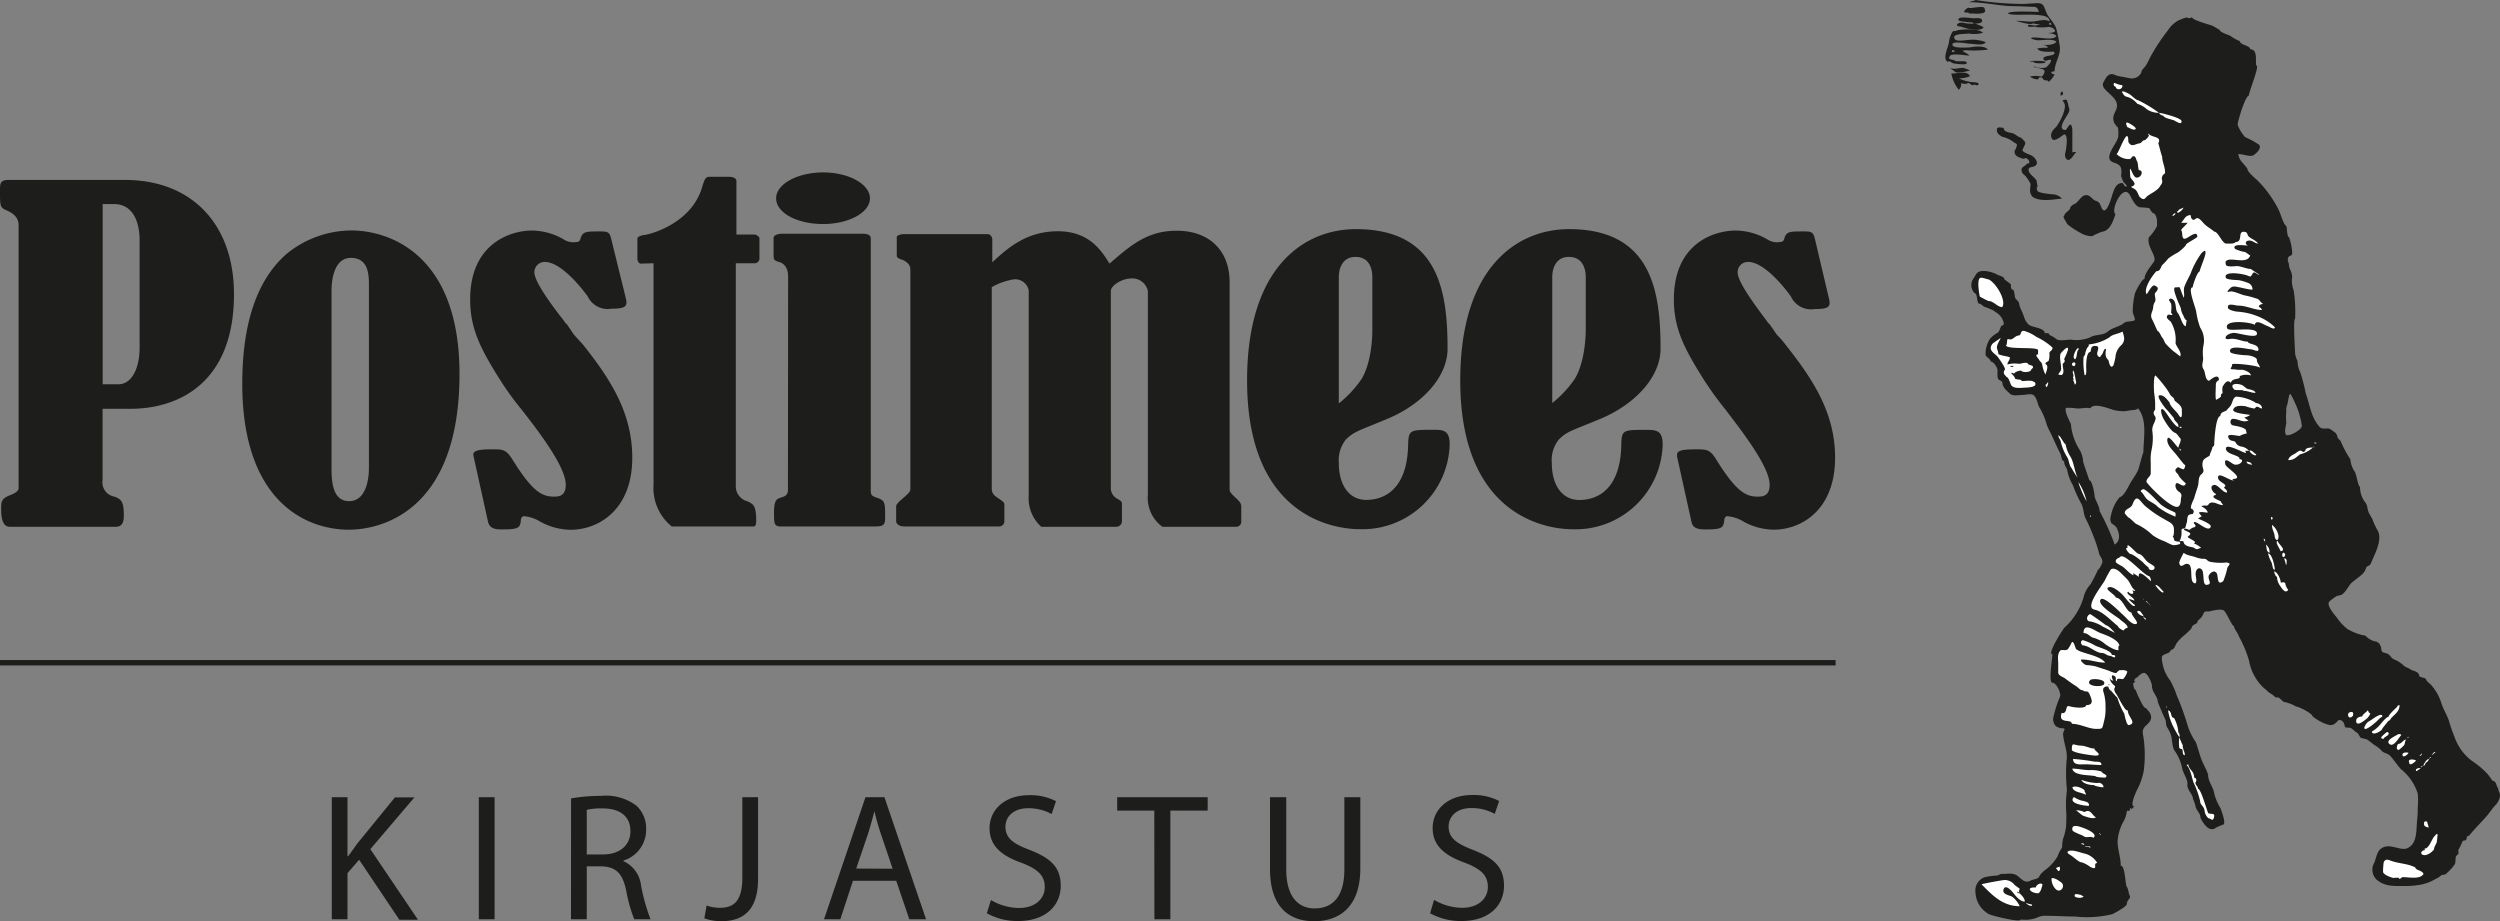 <svg xmlns="http://www.w3.org/2000/svg" viewBox="0 0 283.46 104.45"><rect x="0" y="0" width="283.46" height="104.45" fill="#808080" stroke="none"/><defs><style>.cls-1{fill:#1d1d1b;}.cls-2{fill:#fff;}</style></defs><g id="Layer_2" data-name="Layer 2"><g id="Layer_1-2" data-name="Layer 1"><path class="cls-1" d="M234.81,48.1h0a6.36,6.36,0,0,0,1,2.92,3,3,0,0,1,.38,1.23c-.08,0,.69,2.07.69,2.2.36,0,.61,1.6.61,1.79.08.52.57,1.13.57,1.71a27.15,27.15,0,0,1,1.71,3.79c.71-.41.55-1.35.16-2a3.65,3.65,0,0,0-.52-.41c-.25-.44-.08-.72,0-1.16a4.59,4.59,0,0,1,.94-1.81c.38,0,.93-1.1,1.07-1.35.3-.61.74-1.1,1-1.71.09-.13.53-2,.61-2,0-1.65.47-3.66-.61-5a.7.7,0,0,1-.33.17,11.66,11.66,0,0,0-1.18.16,5.16,5.16,0,0,1-1.24-.14c-.55-.16-2.31-.88-2.66-.19-.39-.16-1.1.08-1.63,0a5.54,5.54,0,0,0-1.15-.05c-.14.49.38,1.35.58,1.84m24.47,1.18h0c-.25,0,0,.2,0,0,0,.33,1.71-.46,1.71-1a8.9,8.9,0,0,0-.77-2.58,9.15,9.15,0,0,0-.47-.94c-.19-.41-.36,1-.39,1.07a1.73,1.73,0,0,0-.13.88,5.44,5.44,0,0,0,0,1.21C259.23,48.07,258.9,49.28,259.28,49.28Zm-33.14-14a6.28,6.28,0,0,0-1.1-.47c-.24-.08-.41-.38-.66-.38s-.14-1.18-.49-1.18a1.31,1.31,0,0,1-.22-1.52c.47-.66.38-1,1.32-1a3.7,3.7,0,0,1,1.51.44c.19.11.77.19.77.52,0,0,.66.5.69.5.11.19-.06.68.33.68a3.29,3.29,0,0,1,.16.72c0,.36.39.49.47.77a2.92,2.92,0,0,0,.28.85,6.45,6.45,0,0,1,.33.85,2,2,0,0,0,.46.72c.22.33,1.85.38,1.85,1a1.5,1.5,0,0,0,.3,0c.25,0,.11.14.3.24a3.41,3.41,0,0,1,.74.45c.28.24,1.19.05,1.6.05a4.19,4.19,0,0,0,2.2-.25c.58-.38,1.46-.19,2-.66s1.43-.58,1.87-1c.25-.22,1.21-.11,1.21-.36s-.24-.69-.24-.88a8.86,8.86,0,0,1,.24-2.06c.06-.25.8-1.68,1.1-1.68,0-.69.75-1.43,1.08-2s-.91-1.76-.58-2.73a5.05,5.05,0,0,0,.91-1.26c0-.5.05-1.05-.31-1.43-.33,0-.46-.61-.63-.61a8.56,8.56,0,0,0-.91-.08c-.6,0-1-1-1.23-1.4-.8-1.38-2.23,1.76-1.63,2.17-.24.72-.6,1.9-1.54,2a8.06,8.06,0,0,0-1.1.5,2.39,2.39,0,0,1-.9-.17c-.36-.11-2-1.1-2-1.34,0-.06-.55-.77-.27-.77,0-.42.69-.58.69-1,.27-.36.44-.3.68-.5s.61-.77.94-.85c.63-.16.8.47,1.29.63s.44.42.66.83c.5,1,1.13-1.32,1.21-1.6.17-.44.33-1.07.88-1.23s.28.46.77.35c-.16-.35-.38-.35-.49-.68s-.2-.36-.17-.61c.08-.82,0-1.13-.82-1.4-1.43-.44.46-2.23.49-3,0-.14.08-1.1-.19-1.1-.14-.28-.28-.3-.33-.61-.17-.6.16-.93.33-1.45.41-1.38-2-2-1.49-2.95.36-.68.64-1.18,1.41-.79a3.85,3.85,0,0,0,.93.19,5,5,0,0,0,.77.16,1.19,1.19,0,0,0,1.18-.66c0-.3.39-.6.5-.77s.38-.68.47-.9a22.64,22.64,0,0,1,2.06-3.14,3.16,3.16,0,0,1,1.29-1.16c.08,0,.94-.44.94-.21a.75.75,0,0,0,.49-.09c0,.28,1.71.77,2.09.88s.72.39,1.05.55c0,.28,1,.55,1.23.69a4.44,4.44,0,0,0,1.05.58c0,.44,1.18.49,1.18.93,1,0,.47,1.74.74,1.87s-.9,3-.9,3.39c-.39,0-1.27,2.91-1.27,3.3a4.47,4.47,0,0,0,.85,1.4,9.68,9.68,0,0,1,1.57.85c.39.39-.38,1.1-.71,1.24s-1.1-.17-1.63-.17a1.68,1.68,0,0,0,.5,1c.08.11.52.61.52.64,0,.38.88,1.1,1.18,1.37a13.05,13.05,0,0,1,2.18,2.94c.36.61.49,1.24.77,1.82.08.25.35.36.35.66,0,.14.06,1,.25,1a6.06,6.06,0,0,1,.36,1.79c0,.41-.36.22-.47.55s.11.55.11.88.47.94.33,1.46a3.13,3.13,0,0,0,.2,1.35,16.34,16.34,0,0,1,.16,3.21c-.25,0,0,3.69,0,4a4.06,4.06,0,0,0,.28.83,2.76,2.76,0,0,0,.3,1.23,20.93,20.93,0,0,1,.63,2.42c.47,1.3.58,2.64,1.52,3.74.27.31.57.22,1,.22.22,0,.49.25.66.36a.82.82,0,0,1,.41.63c0,.11.3.31.39.5a11.6,11.6,0,0,0,1.07,2,3,3,0,0,0,.49,1.4c.2.25.39,1.73.61,1.73a2.89,2.89,0,0,0,.63,1.82c.19.19.22.82.36,1.1s.27.49.41.74a8.1,8.1,0,0,0,.55,1.21c.66,1-.22,2.64-.66,3.66-.19.52-.33.3-.6.63a1.49,1.49,0,0,1-.5.8c-.38.33-.74.58-1.1.88s-.63,1-1.13,1.37c-.13.09-.49.11-.68.22s-.8.55-.83.69c-.14.47.63,1.35.88,1.65a5.86,5.86,0,0,0,1.24,1.35,6.13,6.13,0,0,0,1.59.66c.28.08.31,0,.55.19a2,2,0,0,0,1.16.58c.36.22.33.22.49.58.09.19,0,.52.25.63s.39.06.66.27.25.39.63.55a3.31,3.31,0,0,1,1,.64c.25.25.53.27.8.47s1,.22,1,.74c.25.24.52.16.77.35,0,.2.44.53.58.67a5.66,5.66,0,0,1,1.15,2c.2.67.61,1.35.86,2a14.28,14.28,0,0,0,.63,1.84,5.74,5.74,0,0,0,2,2.78,10,10,0,0,1,1.76,1.48c.22.25.39.56.61.8.44,0,.41.77.6.77,0,.44.25.47.2,1a1.78,1.78,0,0,1-.44.9c-.39.39-.69.88-1,1.24-.66.77-1.43,1.51-2.07,2.31-.38,0-.16.47-.44.52s-.22,0-.33.2a8.48,8.48,0,0,1-.44.9c0,.11.06.31,0,.42s-.22.19-.27.3a3.82,3.82,0,0,0-.06.66c0,.3-.71,1-1,1.26s-.44.09-.6.22a2.37,2.37,0,0,1-.66.42,5.2,5.2,0,0,1-1.79.66,9.58,9.58,0,0,1-1.65.13c-1.21,0-2.31.09-3.25-.74a1.56,1.56,0,0,1-.33-1.73c.28-.5.33-1.32.75-1.68,1-.91,2.28.28,3.13-.16,1.13-.55.94-2.1,1.07-3.22a10.78,10.78,0,0,0,.06-1.35,8,8,0,0,0,0-1.62,5.8,5.8,0,0,0-1.9-2.75c-.41-.44-.77-1-1.15-1.43s-.66-.31-1-.61a2.74,2.74,0,0,0-.63-.55c-.36-.22-.71-.52-1-.74a3.53,3.53,0,0,0-.66-.19c-.25,0-.33-.53-.58-.64s-.53-.54-.85-.54c-.75,0-.33-.11-.69-.66-.08-.14-.41-.28-.55-.17-.36.39-.61.66-1.21.47a5.21,5.21,0,0,1-1.71-.94c0-.3-1.54-1.1-1.87-1.1a4.19,4.19,0,0,0-1.21-.49c-.3,0-.46-.36-.74-.5s-.28.06-.44-.11a2.58,2.58,0,0,0-.41-.33c-.36-.16-.44-.38-.8-.63A5.57,5.57,0,0,1,255,74.89a12.44,12.44,0,0,0-.77-2c-.13-.33-.33-.6-.44-.9s-.49-.69-.49-1c-.25,0-.85-1.59-1.18-1.78s-1.08,0-1.52.08c0,.11-.55-.06-.68.14s-.22.55-.55.79-.11.36-.39.5-.49.27-.49.52a9.63,9.63,0,0,1-.8.77,4.79,4.79,0,0,0-.91.94c-.16.24-.25.74-.66.74,0,.49-1,.39-1,.85s0,.3.06.61a4.36,4.36,0,0,0,.88,2,10,10,0,0,1,.74,1.68,29.43,29.43,0,0,1,1.18,3.22,6.9,6.9,0,0,0,1,2.11c.22.61.36,1.21.58,1.82s.58,1.18.8,1.84c0,.83.6,1.4.71,2.2a6.1,6.1,0,0,0,.69,1.6c.05.13.74,1.89.27,1.89-.05,0-.65.28-.77.33s-.13.19-.49.17c-.55,0-1.07-.83-1.27-1.29,0-.5-.46-.83-.55-1.24a3.27,3.27,0,0,0-.3-.88c0-.58-.71-1-.63-1.71.05-.46-.47-1.21-.58-1.7a5.24,5.24,0,0,0-.82-2c-.31-.3-.33-1.32-.44-1.73a3.3,3.3,0,0,0-.47-1c-.17-.28-.08-.55-.19-.86-.28-.58-.58-1.32-.86-2,0-.63-.66-1.1-.66-1.81,0-.36-.52-1.55-.93-1.49-.22,0-.69.38-.69.49-.16,0-.33.2-.41.36l.14.11-.2.19c-.11.12.06.47.06.64.19,0,.38.71.49.88s.53,1.32.86,1.32a5.92,5.92,0,0,1,.41.49c.36.63.11,1-.33,1.41-.63.57-.44.85-.33,1.65a14,14,0,0,1,0,3.54,7.67,7.67,0,0,1-.77,2.2c-.08.14-.88,1.87-.3,1.87,0,0-.36.28-.22.28-.11,0-.19-.08-.3-.11.13.52-.25.19-.33.36a3.1,3.1,0,0,1-.39,1.18,5.42,5.42,0,0,0-.66,2.23c0,.93.36,1.84.36,2.77.52,0,.49,2.12.69,2.4s.16.68.33,1-.33.44-.33.93c0,.3-1.32,1-1.63,1.16a12.21,12.21,0,0,1-4.23.27c-1.16,0-2.09-.08-3.22-.08a2.12,2.12,0,0,0-1.13.22,3.72,3.72,0,0,1-1.81.19c0,.41-3.3-.44-3.58-.58a2.93,2.93,0,0,1-1.56-2.47A1.6,1.6,0,0,1,225,99.47a8,8,0,0,1,1.35-.19c.3,0,.44-.25.77-.19.54,0,1.15-.17,1.67.25s.83.82,1.41.52c.33-.17.71-.14,1-.41,0-.22.6-.77.79-.88a5.13,5.13,0,0,0,1.3-1.46,3.71,3.71,0,0,1,.52-1,4.41,4.41,0,0,1,.11-1,6.31,6.31,0,0,0,.33-1.33,14.52,14.52,0,0,0,0-2.19,12.69,12.69,0,0,1,.11-2,18.22,18.22,0,0,1-.05-3.3c.19-1.07-.36-2.06-.39-3.14,0-.16.36-.57,0-.57a1.42,1.42,0,0,1-.82-.25,1.13,1.13,0,0,1-.25-1.13,12.85,12.85,0,0,1,.72-2.2c.16-.36-.39-1.59-.86-1.59s0-2.78,0-3.22c-.64,0,1.18-2.81,1.34-3a7.5,7.5,0,0,0,2.18-3.41,3.22,3.22,0,0,1,.79-1.51,17.82,17.82,0,0,0,.86-1.68c.16,0,.6-.94.49-.94,0-.35-.27-.55-.36-.88a14.37,14.37,0,0,0-.66-2,19.52,19.52,0,0,0-.88-2c-.27-.55-.19-1.21-.55-1.78a15.73,15.73,0,0,1-.9-2,5.17,5.17,0,0,1-.61-1.59c-.05-.36-.36-.61-.36-1,0-.11-.19-.19-.24-.28s-.09-.46-.2-.68c-.27-.55-.55-1.13-.82-1.74s-.47-.93-.69-1.45a8.23,8.23,0,0,0-.77-1.9c-.33-.44-.27-1-.69-1.49-.27-.3-.93-.08-1.32-.08s-1.12.17-1.45-.16-.83-.67-.83-1.27c-.28-.38-.44-.11-.55-.6a6.74,6.74,0,0,1,0-.75c0-.3-.42-1-.78-1,0-.31-.57-.55-.57-.75a3.06,3.06,0,0,1,.52-1.87,3.54,3.54,0,0,1,.85-.66c.2-.14.3-.6.42-.8.55,0,.08-.79,0-.93A2.3,2.3,0,0,0,226.14,35.31Z"/><path class="cls-1" d="M223.28.25h0c1.46,0,3,.33,4.49.44.85,0,1.7.05,2.55.08.55,0,.66,0,.86.58-.42,0-3.5-.17-3.5.19.66.39,4.9-.36,4.68.91-.47-.39-1.4,0-2,0s-1.13-.09-1.79-.09c.41.12,1.73.53,1.95.28a2.11,2.11,0,0,0,.94.08c-.42.06-.5.25-.94.14-.22,0-.36-.11-.58,0V3c.31.11.74-.05,1,.08a5.31,5.31,0,0,0,1.13,0,.92.92,0,0,1,.83.22c.46.47-.69.44-.94.44.41,0,1,.08,1.21.33-.3.58-2,.11-2.67.19s.44.31.55.31c.55,0,1.74-.2,2.12.16-.33.44-1.18.36-1.62.36.16,0,.71.11.6.33A4.43,4.43,0,0,0,231,5.5c.22.47,1.43.36,1.87.36.44.58-1.29.33-1.18.82s.77-.08.85.14-.38.69-.57.83a2,2,0,0,1-1.3-.12l-.08.09c.33,0,.69.14,1,.22.55.16-.06.91-.14.85a2.57,2.57,0,0,0-1.29,0A1.63,1.63,0,0,0,231,9c.22,0,.11-.33.44-.22s.09.27.5.33c.25,0,.22.05.36.16a2.44,2.44,0,0,0,.66-.85c-.42,0-.58-.33,0-.33,0-1.07.82-1.95.55-3.05a14.57,14.57,0,0,0-.39-1.88c-.22-.57-.69-1-1-1.54s-.28-1.26-1-1.26-1.41.11-2.2.08A35,35,0,0,1,224,0c-.05.08-.93.25-.69.25h0m9.24,2.39s.06.19.09.08c0,.11-.33.11-.33,0s.24-.16.24-.08Z"/><path class="cls-1" d="M233.87,10.75c.19-.33-.25-.68-.25.09.09-.06.2,0,.25-.09"/><path class="cls-1" d="M230.57,7c0,.25,1.24.19,1.32.11.3-.3-1.73-.19-1.81-.19a1.53,1.53,0,0,0,.49.08h0"/><path class="cls-1" d="M233.87,11.44c.44.44.22.94.06,1.49a6.51,6.51,0,0,1-.77,1.43c-.36.35-.77.77-.53,1.32s1.16-.31,1.41-.44c.55,0,.19,1.92.11,2.2s.16.9.55.63.41-.58.71-.8c0-.08-.38,0-.44,0V14.66c-.14-1-.41-.36-.74.08-1.07,0,0-1.37.27-1.87s.06-.6,0-1c0-.2-.11-.25-.11-.44s-.52-.14-.52,0h0"/><path class="cls-1" d="M230.32,22.19c.8.8,2.64.39,3.47.33a1.48,1.48,0,0,0-1.18-.49c-.31-.06-1.57-.14-1.63-.44,0-.11-.11-.28,0-.36s-.06-.47-.06-.74c-.19-.39-.85-.72-.91-1.18s.47-.28.77-.53c.47-.33-.13-1-.44-1.15s-1.18-.41-1-.69c.36-.8.49-.69-.22-1.35-.25,0-.63-.41-.94-.49s-1-.11-1-.61c-.31,0-.77-.19-.77.25s.35.58.6.77a3.07,3.07,0,0,1,1.27.58c.08.11.41.19.41.3s-.14.63-.25.63c-.11.58.27.75.8.94.33.11.41-.14.63.05s.41.55-.08.55c0,.22-.58.33-.58.66,0,.55.36.55.58.91a4.08,4.08,0,0,1,.44.72c0,.46-.19,1,.16,1.34h0"/><path class="cls-1" d="M221.61,7.21h0c.16,0,1.67.27,1.34-.17,0-.19-1.15,0-1.29-.16s-1-.06-.52-.58c.3-.28,1.73,0,2.14,0-.11-.3-1.4-.6-.24-.6a11.33,11.33,0,0,0,2.36-.08c-.38-.47-1.46-.36-2-.25-.25,0-2.29.19-2-.41.14-.31,1.73,0,1.89,0,.53,0,1.57.27,1.87-.17a4,4,0,0,0-1.87-.27c-.16,0-1.32.19-1.56,0-.75-.77,1.29-.64,1.48-.72a3.57,3.57,0,0,0,1.63-.08c-.45-.52-2.34-.41-3-.27,0,.13-.38,0-.46.16a3.07,3.07,0,0,0-.39,1.07c0,.55-.82,1.9-.16,2.34.22-.19.33.06.69.17s-.28-.09,0,0m-.17-1.46c0-.14.28,0,.33.11-.19,0-.44.19-.33-.11Z"/><path class="cls-1" d="M223.89,9.57c.38.33.88-.25-.17-.25a4.43,4.43,0,0,1-1.62-.44,3.11,3.11,0,0,0,1.26-.24c-.35-.75-1.64-.2-2.11-.33a4,4,0,0,0,.85,1.87.84.84,0,0,0,.25-.77,1,1,0,0,0,.85,0c.14,0,.47.47.69.14"/><path class="cls-1" d="M222.26,3c.61.22,2.31.69,2.65.08a6.55,6.55,0,0,0-1-.41c.22,0,1,0,.8-.44-.14-.27-.72-.14-1-.16s-1.92-.28-1.62.24c0,.14,1.68.25,1.62.25l.09.11a4.14,4.14,0,0,1-1.08-.06c-.69-.22-1.21.39-.47.39h0"/><path class="cls-1" d="M221.61,8.06c0,.38,1.59,0,1.75-.08,0,0-.85-.36-.85-.28-.44,0-1,.22-1.43,0a2.69,2.69,0,0,0,.53.36h0"/><path class="cls-1" d="M223,1.43c.13,0,.24-.06.24.11.31-.08,2.2.27,1.79-.52,0-.55-1.68.08-1.87-.17-.19.14-.83.58-.16.58h0"/><path class="cls-2" d="M240.31,73.18c-.17-.69-1.54-1.18-2.15-1.4s-1.92-1.32-1.92,0c.44,0,.68.33,1,.5a3.37,3.37,0,0,1,1.27.6c.27.25,1.29.91,1.7.83,0-.08-.08-.5.09-.5h0"/><path class="cls-2" d="M243,55.47c-.09,0-.28.14-.28.25.33.24.44.66.77.93s.83.44,1.18.83a8,8,0,0,0,2,1.1c0-.5.08-.39-.33-.61a5.88,5.88,0,0,1-1.27-.71c-.41-.33-1.76-1.9-2.11-1.79"/><path class="cls-2" d="M238.79,70.9c-.57-.44-1.15-.85-1.78-1.27-.44.11-.55.83,0,.83a4,4,0,0,1,1.43.6c.55.25.9.5,1.37.69-.22-.22-.77-.85-1-.85h0"/><path class="cls-2" d="M235.05,42.77c0,.16.14.22,0,.35.2.14.14.85.36.25-.08-.22-.19-1.35-.36-1.35-.13.28.17.53,0,.75"/><path class="cls-2" d="M236.35,42.52c.27.14.19-.61.19-.91s0-1.7.47-1.7c.13-.28,0-.69.55-.69s.3.46.24.74c-.11.44.39.71.39.36.33-.17.25-.77.6-.77-.08.6-.11.93.25,1.26.08.08.17,1.13.58.63a5.5,5.5,0,0,0,.27-1.21,2,2,0,0,1,.66-1.12c.44-.5.31-.91.11-1.52-.44.28-1.12.28-1.48.66a5.35,5.35,0,0,1-2.34.8c0,.33-.19.28-.27.58a2.49,2.49,0,0,0-.14.44c0,.22-.17.3-.19.41a8.28,8.28,0,0,0,.11,2"/><path class="cls-2" d="M235.3,40.73c.3-.39.06-.85.44-1.18l-.16-.08c-.25.19-.72,1.18-.28,1.26"/><path class="cls-2" d="M241.16,14.41c.19,0,.82.5,1,.19.08-.16-.8-.71-1-.71s0,.47.06.52h0"/><path class="cls-2" d="M235.22,41.5c.08-.06.22-.41-.08-.41s-.28.49.08.41"/><path class="cls-2" d="M239.89,9.82c0,.36.55.41.72.08a.22.22,0,0,0,0-.25c-.38,0-.71-.24-.93-.24-.06.22,0,.41.24.41,0,.08-.24,0,0,0"/><path class="cls-2" d="M233.38,98.76c.24,0,.19-.28.16-.5a2.65,2.65,0,0,0-.44.17c.11.08.17.25.28.33"/><path class="cls-2" d="M229,101.29c-.31,0-.28-.19-.31-.22a.73.73,0,0,0,.31.14c-.17-.17,0-.36,0-.42s-.42-.3-.58-.46a1.41,1.41,0,0,0-1.16-.55c-.19,0-2.58.44-2.58.49,1.24,1.27,2.42,2.48,4.32,2.48a2.77,2.77,0,0,0-.86-1.08c-.38-.19-1-.24-1-.71.16-.83.9,0,1.12.27s.75,1,1.32,1c0-.38-.33-.68-.57-.93h0"/><path class="cls-2" d="M225.48,34.13c.55,0,1,.69,1.54.69.5-.75-.71-2.75-1.54-3.14-.22,0-.79-.3-1-.14s-.17.86-.14,1.16a7.94,7.94,0,0,0,.14.93s1,.55,1,.5c.36,0,0-.17,0,0"/><path class="cls-2" d="M229.88,102.47a.16.16,0,0,0-.16-.08c.08.14.69.52.69.19a1.78,1.78,0,0,0-.53-.11c0-.08.2,0,0,0"/><path class="cls-2" d="M231.92,43.62c.14.71.38-.28.3-.28s-.16.28-.3.28h0"/><path class="cls-2" d="M226.58,40.15h0c0-.52-.33-.58-.05-1.18.11-.28.22-.39.33-.69,0,.08-.94.61-1,.77-.39.61.11.91.52,1.27.06,0,1.21,1.62.91,1.62-.22.44,0,.52.25.83.19,0,.38.65.47.85.27.52,1.23.33,1.73.33.11,0,.85-.08.85-.17a.25.25,0,0,0,0-.49c-.25-.22-1-.08-1.35-.08,0-.22-.6-.14-.77-.28,0-.19-.33-.5-.41-.58v-.08c.41,0,.14.25.44-.05a1.35,1.35,0,0,1,.66-.2c.14.22.83.22,1.1,0,0-.16.28-.24.25-.44s-.61-.16-.61-.41c-.38-.11-.68.08-1,.08a3,3,0,0,0-1.29.08c0-.32.28-.46.28-.79,0-.11-1.08-.22-1.3-.39h0m1.3,1.35c.08,0,.41-.06.41.08a.41.41,0,0,1-.41-.08Z"/><path class="cls-2" d="M230.82,100.63c-1.21-.08-.58.66.27.66.31-.11.42-.72.5-1-.19-.3-.77.06-.77.36h0"/><path class="cls-2" d="M237,58.36v.25h.08c0-.14-.06-.14-.08-.25"/><path class="cls-2" d="M236.15,73.18c.72,0,1.46.86,2.2.86.33,0,.55.32.91.32.11,0,.41.22.5.17.24-.19-.14-.33-.31-.25,0-.52-1.54-.88-1.92-1.1a6.46,6.46,0,0,0-1.38-.6c-.3.13-.24.44,0,.6h0"/><path class="cls-2" d="M233.79,42.52c.33-.3.08-.8.08-1.19,0-.19.39-.24.17-.6,0,0,.55-1.18.44-1.18,0-.44-.75.41-.83.52-.19.41.06,1.24.06,1.73s-.77.72.08.72h0"/><path class="cls-2" d="M247.1,50.91c.08.08,0,.16.16.16s-.16-.27-.16-.16h0"/><path class="cls-2" d="M233.62,49.89a5.71,5.71,0,0,0,.8,2c.19.36.19.91.47,1.19a9.49,9.49,0,0,0,.69,1.1c-.36-.69-.39-1.57-.77-2.31a4,4,0,0,1-.61-1.52c-.19,0-.52-.88-.82-1,0,.09.11.5.24.5,0,.16-.08,0,0,0"/><path class="cls-2" d="M235.91,55.39a10.72,10.72,0,0,0,.68,1.46,7.06,7.06,0,0,0-.93-2.2,3.59,3.59,0,0,0,.25.74"/><path class="cls-2" d="M273.17,86.47c0,.49.72-.11.77-.25-.27-.14-1-.22-.77.25h0"/><path class="cls-2" d="M273.94,87.24c-.11.43.28,0,.5-.09,0-.16-.5,0-.5.09h0"/><path class="cls-2" d="M274.6,85.45c-.16,0-.08.19-.25.19,0,.16.25,0,.25-.19"/><path class="cls-2" d="M271.91,83.25c-.2.16-1.49.66-1,1.1s1.07-.72,1.35-1c0-.14-.28-.11-.33-.11"/><path class="cls-2" d="M271.91,84.35c-.14.16-.28.68.08.68a4.29,4.29,0,0,0,.58-.52c.16-.19.05-.44.27-.66-.36,0-.52.5-.93.5"/><path class="cls-2" d="M272.4,85.56c0,.47.61,0,.69-.2-.14-.08-.69-.08-.69.2h0"/><path class="cls-2" d="M273.09,83.52l-.17.17c.17,0,.17-.09.17-.17"/><path class="cls-2" d="M275.21,93.18c-.31-.14-.39,0-.36.33,0,.16.3.3.52.32,0-.24-.16-.41-.16-.65h0"/><path class="cls-2" d="M275.62,85.89c0-.14-.14,0-.17.08s.11,0,.17-.08h0"/><path class="cls-2" d="M276.14,85.28c-.14-.08-.25.11-.41.3s.44-.3.41-.3h0"/><path class="cls-2" d="M274.52,87l.19-.17c-.19,0-.27.17-.19.17"/><path class="cls-2" d="M275,86.47c.22,0,.36-.25.41-.42-.27,0-.58.55-.66.77.19,0,.25-.13.25-.35.16,0,0,.19,0,0"/><path class="cls-2" d="M245.31,13.12c0,.27,1,.44,1.18.52s.91.63.86.08c0-.35-2.31-.93-2.53-.93,0,.19.35.33.49.33,0,.16-.08,0,0,0"/><path class="cls-2" d="M240.75,10.67c.22.36.38.25.71.41a2.48,2.48,0,0,1,.88.69,2.83,2.83,0,0,1,1.07.61,2.32,2.32,0,0,0,1.38.41,14.62,14.62,0,0,0-2.37-1.43c-.19,0-.66-.44-.82-.58s-1.4-.8-.85-.11"/><path class="cls-2" d="M247.35,48.54c0-.22-.17-.19-.25-.08a.61.61,0,0,0,.25.08h0"/><path class="cls-2" d="M246.41,24.48c.11-.09.25-.14.25-.33-.11,0-.5.33-.25.33h0"/><path class="cls-2" d="M245.48,19.66c.05-.68-.33-1.26-.33-1.95-.06,0-.39-1.4-.44-1.46.46-.82-.77-.63-1.1-1.1l-.09.09c.39,0-.22.63-.35.66-.31,0-.31.33-.58.35-.55.09-.91.5-1.27-.16,0-2.06-1.1,1.37-1.34,1.37a2,2,0,0,0,1.43.58c.3,0,.27-.36.52-.33s.25.36.38.58.09.71.2,1c.57,0,.33.85-.25.85-.36,0-.63-1-.72-1s0,.77,0,.94c.19.41.94.82.08,1.1.28.24.44.16.66.52s.2.55.42.71c.49.39.49,0,.9-.27s1.05-.58,1.3-1c.16-.27.33-.38.24-.74a.63.63,0,0,1,.31-.72"/><path class="cls-2" d="M259,63.28c0,.25.17.47.17.74h.08c0-.3.14-.63-.25-.74h0"/><path class="cls-2" d="M243.36,54.62c.27.47,3.08,3.35,3.68,2.78.31-.31.17-.8.31-1.16-.06-.33,0-.14-.17-.41a.93.93,0,0,1-.52-.69c0-1,.91.47,1.18-.33-.14-.11-.85-.77-.85-1-.17-.19-.66-.52,0-.85a1.45,1.45,0,0,0,.6.25c.11-.06.25-.5.14-.5s-1-1.23-1.15-1.37c-.36-.41-.94-1-.83-1.57s1,.83,1.24,1c0-.22.41-.88.22-1.07s-.39-.58-.61-.63c-.46-.17-1.12-1.27-1.34-1.68-.39-.83-.28-1.51.38-.52.22.3,1,1.54,1.35,1.54.08-.5-.5-.64-.5-1,0,0-.77-.94-.85-1s-1.26-1.54-.77-1.59.85.49,1.13.82c0,.39.91,1.13,1,1.38.53.85.36-.47.39-.53,0-.52-.55-.79-.85-1.1,0-.33-.36-.41-.47-.63a6.82,6.82,0,0,0-.66-1,13.62,13.62,0,0,0-1-1.18c-.27,0-.19,1.7-.16,2a10,10,0,0,1,.11,1.07v.72c0,.19-.17.19-.17.46s.28.42.22.64c-.08.49-.38.71-.38,1.32a6.15,6.15,0,0,1-.06,2.14,5.27,5.27,0,0,0-.11,1.49c0,.41,0,.82,0,1.23s-.49.53-.49,1h0"/><path class="cls-2" d="M258.26,61.33c-.38.08.2.82.34,1.18.74-.16-.34-.85-.34-1.18h0"/><path class="cls-2" d="M258.79,62.84c-.08,0,0,.52.24.25s-.21-.66-.24-.25h0"/><path class="cls-2" d="M247.18,23.71c-.16.05-.19.27-.36.27a.31.31,0,0,1,.09.17,1.44,1.44,0,0,0,.68-.61l-.41.17"/><path class="cls-2" d="M257.61,59.54c0,.52.24.74.3,1.24s.44.69.44,0a2,2,0,0,0-.74-1.27h0"/><path class="cls-2" d="M257.69,58.77c-.06-.08,0-.16-.19-.16,0,.27.05.49.19.16"/><path class="cls-2" d="M255.05,44.14c-.39,0-.58-.41-.94-.52-.52-.17-1.37-.14-.82.52.13.19,1.07,0,1.07.17.52,0,.88.24,1.38.24-.09-.3-.36-.3-.69-.41h0"/><path class="cls-2" d="M255.74,45.65a4.85,4.85,0,0,0-2.21-.68c-.38.16-.38.66-.6,1s-.25.24-.41.49-.77.19-.77.72c-.55,0-.69,2.94-.69,3.21s-.19.17-.22.39-.28.66-.28.82-.71.33-.79.72c-.22.8.38,1-.17,1.46-.38.3-.27.88-.38,1.29s-.31.93-.44,1.43c-.09.19-.53,1.1-.31,1.18s.39.3.14.61c-.82,0-.49.6-.71,1.1,0,0-.11.46-.14.46-.25.2-.44-.05-.41.39a2.16,2.16,0,0,1-.25,1.18.41.41,0,0,1,.49,0c0,.47.72.58,1,.63.14,0,.36.22.49.22s.42-.16.5-.16a3.94,3.94,0,0,0-.85-.52c.44-.11-.22-.39-.47-.55s-.28-.14-.06-.31c.42-.33-.19-.41-.57-.66,0-.3.49,0,.6,0s.22-.22.5-.27c.46-.11,0-.44,0-.52.11-.5,1.68,1.23,1.93.44.11-.33-1.18-.77-1.43-.94l.41-.25a3.29,3.29,0,0,1-.33-.41c.36-.14.63,0,1,0,0-.27-.41-.58-.69-.69,0-.13.47-.11.47-.11.38.06.25-.24.6-.33.53-.08.83.28,1.38.28-.06-.11-.25-.3-.25-.39s-.85-.33-.85-.57.28-.06.28-.31c-.34-.11-.78-.85-.28-1s1,.85,1.54.85c.05-.36-.33-.41-.33-.61.55-.33-.72-.55-.69-1.1,0-.71,1.29.39,1.79.33l-.19-.16c1.59,0-.69-1.24-.77-1.65-.22-1,.68-.11,1,0,.66.19,1.29-.6.58-.6.24-.44-1.52-.5-1.52-1.19s2,.5,2.29.5l-.09-.25a2,2,0,0,1,.42,0,1.38,1.38,0,0,0-.88-.49.84.84,0,0,1-.64-.47c-.16-.25-.55-.11-.71-.36-.61-.85,1-.3,1.29-.38-.27,0,.69-.33.69-.25,0-.11-.08-.19-.08-.41-.31-.36-1.1-.44-1.49-.53s-.36-.74,0-.74c.66,0,1.15.5,1.78.17-.08,0-.46-.28-.49-.33a1.54,1.54,0,0,0,.66-.28c-.3-.08-2.15-.19-1.9-.66s.94-.38,1.38-.33a4.51,4.51,0,0,0,.79.22.27.27,0,0,0,.39-.14c.36-.08.36.17.69.17,0-.39-.42-.61-.74-.61h0"/><path class="cls-2" d="M256.67,61.08a.39.39,0,0,0,.17.33s0-.33-.17-.33c0,.08.17,0,0,0"/><path class="cls-2" d="M257.16,36.93c0,.09.8.55.77.17a5.5,5.5,0,0,0-1.18-.88,7.5,7.5,0,0,0-3-.88c-.25,0-1.13-.19-1.13-.44-.14-.61.85-.25,1.13-.25,1,0,1.81.5,2.75.5-.06-.06-.14-.22-.2-.25-.54-.28.31-.47.31-.44-.47-.28-.33-.52-.83-.63a10.66,10.66,0,0,0-1.13-.31c-.49-.05-1.59-.68-1.95-.41l-.16-.08c.44-.47.49-.66,1.26-.47.14,0,1.6.39,1.6.25a.8.8,0,0,0-.61-.77,4.77,4.77,0,0,0-1-.28c-.25,0-1.29-.05-1.4-.24-.3-.64,1-.55,1.4-.5s.66.11.94.19c.46.17.44.25.66-.16s.52.11.77.11c-.14-.14-.94-.63-.94-.66-.44,0-1-.28-1.54-.33-.27,0-1.21.14-1.29-.14s-.08-.41.14-.52c.63-.3,2.28.47,2.61-.55-.17-.06-.5-.41-.72-.41s-1-.31-1-.33c-.44-.66,1.29-.36,1.59-.36-.46,0-.55-.63.09-.58.33,0,.58.33.93.33-.22-.33-.69-.49-1-.74s-.11-.5-.52-.58c-.88-.14-.11,1.16-1.07,1.16,0,.24-1,.16-1.1.16-.47-.19-.85-1.35-1.29-1.35-.28-.27-.77-.52-1.1-.85s-.69-.88-1-.6-.55,0-.55-.42c-.66,0-.74.55-1.1.86a3.64,3.64,0,0,0,.74,0c-.08.16-.74.74-.74.85.28.22-.11,1.37.77.82.41-.24,1.07-.74,1.07-.08,0,.11-1.07.66-1.26.85,0,.2-.77.83-.94.94a6.46,6.46,0,0,0-1.1.69,7.45,7.45,0,0,1-.6.66c-.28.22-.22.77-.74.77-.42.44-1.52,2-1.1,2.61.19-.22.55-1,.85-1a.78.78,0,0,1,.41.28c0,.38-.27.46-.33.66s.17.68,0,.93a1.34,1.34,0,0,0-.19.55c0,.52-.42.85-.14,1.4s.41.91.63,1.35c.19,0,.41.63.55.77s.22.47.39.69a10.32,10.32,0,0,0,.82.8s.85.63.8.63c.25-.44-.41-1.07-.52-1.51a4,4,0,0,0-.53-2.42c-.13-.17-.68-.44-.35-.77.08-.09.33,0,.46,0s0-.25-.08-.19c0-.14.11-1.19-.08-1.19,0-.24-.36-.27,0-.49.8.11.47,1.21.82,1.62s.53,1.51.94,1.51c0-.22.05-.46.08-.68-.16,0-.33-.39-.36-.5a2.12,2.12,0,0,1-.3-.85c-.16-.41-.38-.85-.52-1.27-.06-.19-.44-1.1-.08-1.1s.46-.08.52.11.41,1.08.41,1.08c.14-.36-.08-.83.08-1.27s.47-1,.69-1.46a9.6,9.6,0,0,1,1.24-2.33c.82-.83.33.55.19.9,0,0-.41,1.1-.41,1.19-.25,0-.77,1.54-.77,1.78-.66,0,.41,2.45.41,2.86a8.73,8.73,0,0,0,.44,1.71,2.64,2.64,0,0,1,.39,1.9,4.71,4.71,0,0,0-.06,1.54c0,.58-.25.85.08,1.34.17.25.14,1.22.61,1.24,0,0,1.1-1,1.1-.08-.44.25-.33.5-.36.91,0,.19-.08,1.43.08,1.32s.42-.22.53-.39a.23.23,0,0,1,.16-.33c0-.22-.08-.63.06-.85s.52-.82.88-.33c.16-.66,1.18-.3,1-.77a1.85,1.85,0,0,1,1.27-.08c0-.36-.85-.69-1.1-.64a3,3,0,0,1-.72-.05c-.82,0-.3-.11-.3-.58.22-.16,3.14.17,3.14.42,0-.36-.36-.55-.33-.89s-.83-.55-1.19-.55-1.76-.13-1.84-.38c-.27-.88,2-.3,2.31-.3s1,.47.88-.08-1.18-.47-1.18-.78c-.61,0-1.13-.33-1.82-.33-.19,0-.79.17-.71-.16s.63-.47.85-.5c.44-.08,2.89.78,2.7,0s-3.14-.09-3.36-.5c-.52-1.07,2.7-.74,3.11-.41.17-.77,1.21.16,1.59.16,0,.17-.08,0,0,0"/><path class="cls-2" d="M257.93,64.63c0-.39-.3-1.87-.77-1.87a4,4,0,0,0,.39,1c.14.33.11.88.38.83"/><path class="cls-2" d="M246.49,61.08c-.05-.08-.05-.19-.16-.27.19,0,.16-.64.16-.77,0-.72-.55-.83-1.12-1.19a12.68,12.68,0,0,1-2.18-1.51c-.6-.58-.93-1.43-1.4-.14-.19.5-.88.44-.88,1,0,0,.36.47.47.5s.55.49.8.69a6.83,6.83,0,0,1,1.89,1.29,5.87,5.87,0,0,0,1.1.6c.44.14.83.44,1.24.53a1.92,1.92,0,0,0,.77-.14c.14-.47-.69-.06-.69-.58h0"/><path class="cls-2" d="M257.33,62.68a1.06,1.06,0,0,0-.41-.94c.11.36,0,.8.41.94"/><path class="cls-2" d="M250.4,92.24c-.17-.25-.83-2.8-1.18-2.8,0-.25-.22-.39-.28-.58s.11-.25.08-.36a.27.27,0,0,0-.24-.33,1.19,1.19,0,0,0-.17-.63c-.19-.28-.49-.52-.49-.88l-.2.08c.44.39.61,1.49.8,2a10.47,10.47,0,0,1,.74,2.09c0,.46.44.57.5,1.07a1.38,1.38,0,0,0,.44.88c.3,0,.49.44.63-.11s-.3-.3-.63-.47"/><path class="cls-2" d="M247.51,84.54a9.71,9.71,0,0,1-.41-.94,4.25,4.25,0,0,0,0,1.19c.11.22.35,0,.38.35s0,.42.25.5c0-.39-.25-.71-.25-1.1h0"/><path class="cls-2" d="M252.43,63.78a6.11,6.11,0,0,1-1.87-.09c-.33-.08-.3-.33-.68-.33s-.61-.08-.88-.16c-.44-.19-1-.19-1.41-.52-.05.11-.55,1-.49,1.18.11.6.55.11.74.08,1.1-.19.17,2.2,1.1,2.2.25-.36-.14-.93.08-1.43s.77-.27.77.33c.09.39,0,1.18.33,1.27.91,0,.06-.69.36-1.13s.72-.5.88-.14,0,1.43.72.85a8.09,8.09,0,0,0,.46-1.48c.11-.33.58-.55-.11-.63"/><path class="cls-2" d="M255.82,51.51c-.3-.14-.42-.47-.77-.44,0,.28.77.8.77.44h0"/><path class="cls-2" d="M255.13,52.42c-.14,0-.28-.08-.41-.08,0,.3.49.35.66.35-.09-.08-.14-.19-.25-.27h0"/><path class="cls-2" d="M273.86,98.35c-.94-.47-1.95-.42-2.89-.8-.3-.11-.49-.14-.69.19a7.58,7.58,0,0,0-.08,1.1c0,.39,1.29.8,1.29.69a2.76,2.76,0,0,1,.5,0c0,.3.38-.08.41-.08.74,0,2,.3,2.39-.36-.13-.41-.93-.41-.93-.74h0"/><path class="cls-2" d="M270.28,83.77c0-.22.53-.33.53-.52.13,0-.06-.39-.25-.2s-1,.72-.28.72h0"/><path class="cls-2" d="M269.54,81.73a2.74,2.74,0,0,1,.58-.49c0-.55-1.13.3-1.21.36s-.41.22-.55.38-.28.47-.28.47c-.11.71,1.41-.66,1.46-.72"/><path class="cls-2" d="M270.12,82.59l.69-.86c.19,0,.27-.3.41-.41.41-.41.85-.71.85-1.37-.25,0-.19.14-.38.3,0,0-1.08,1-.8,1-.33,0-.88.77-1.1,1a3.44,3.44,0,0,1-.85.69c0,.57,1.18-.08,1.18-.33h0"/><path class="cls-2" d="M247,83.16a4.09,4.09,0,0,0-.5-1.76c-.44,0-.19-.76-.68-.85a6.53,6.53,0,0,0,.57,1.79,11.3,11.3,0,0,0,.72,1.26c0-.08.08-.44-.11-.44,0-.16.19,0,0,0"/><path class="cls-2" d="M276.06,94.77c-.36.36-.61,1.46-1.18,1.46l.08.16c-.39,0-.63.42-.22.55s1-.3,1.24-.63c0-.41.33-.6.33-1,0-.22.27-1.21-.25-.52"/><path class="cls-2" d="M266.65,80.72c-.74,0-.38,1,.08.49.09,0,.17-.49-.08-.49h0"/><path class="cls-2" d="M261.4,51.07c-.14.17-.17.25-.41.08s-.5.11-.72.25-.74.33-.82.77c.66,0,.85-.3,1.35-.66a3.35,3.35,0,0,0,1.45-.77c-.19,0-.85,0-.85.33h0"/><path class="cls-2" d="M262.42,50.74c-.06-.05,0-.14-.17-.08l.17.08"/><path class="cls-2" d="M268.44,81.4a1.91,1.91,0,0,0,.33-.52c-.22,0-.22-.33-.33-.33-.14.22-.6.47-.6.69-.25,0-.69.11-.69.49,0,.8,1.1-.16,1.29-.33s-.08.09,0,0"/><path class="cls-2" d="M259.12,66.14c-.22-.22-.28-.08-.52-.08,0-.36-.36-1.21-.75-1.27,0,.14.17.61.33.61a1.76,1.76,0,0,0,.33,1c.2.28.61,1,.94.47a1.39,1.39,0,0,1-.33-.69h0"/><path class="cls-2" d="M262.33,50.22c.11,0,.17.14.34,0a.51.51,0,0,0-.34,0h0"/><path class="cls-2" d="M245.64,80.22c.17,0,0-.11,0-.19Z"/><path class="cls-2" d="M237.61,92.65c-.41-.22-.6-1-1.26-.57a2.08,2.08,0,0,0-1-.2c.14,0,.63.53.85.61.39.14,1.19.44,1.46.16"/><path class="cls-2" d="M237.34,95c.77-.55-1.6-1.35-1.93-1.35s-.47.06-.44.44c0,.19.52.36.72.47a2.82,2.82,0,0,1,.6.27c.3.22.8-.08,1.05.17h0"/><path class="cls-2" d="M238,94.52c.5.42,0-.19,0,0h0"/><path class="cls-2" d="M236.15,90.81a3,3,0,0,1-1-.44c-.72.72,1.15,1,1.7,1,.06-.47-.36-.44-.69-.58-.08,0,.17.08,0,0"/><path class="cls-2" d="M236.35,89.6c-.25-.27-1.1-.58-1.38-.33.14.6,1.05.55,1.54.85,0-.27-.16-.25-.16-.52h0"/><path class="cls-2" d="M236.15,95.62H236v.09c.16,0,.14.08.33.08a.26.26,0,0,0-.17-.17c-.08,0,.09.09,0,0"/><path class="cls-2" d="M236.84,96c0,.09.08.11.17.09V96c-.58-.16-1,0-.17,0,0,.09-.16,0,0,0"/><path class="cls-2" d="M236,101.48c-.19,0-.83-.3-.77.11,0,.22,1,.33,1,0-.09,0-.14,0-.25-.08h0"/><path class="cls-2" d="M233.54,99.94c-.11-.11-.77-.52-.93-.33a1.66,1.66,0,0,0,.41,1.13c.58.71,1.37-.39.52-.8"/><path class="cls-2" d="M237.45,84.87c-.55,0-.94-.33-1.54-.33-.77,0-1-.52-1,.47,0,.3,1.51.52,1.76.55s1.24.24,1.29,0-.49-.42-.49-.69c-.2,0,0,.08,0,0"/><path class="cls-2" d="M237.61,86.38a24.33,24.33,0,0,0-2.56-.33c0,.75.83.61,1.38.61s1.18.08,1.84.08c0-.41-.36-.36-.66-.36,0-.08.25,0,0,0"/><path class="cls-2" d="M237.78,97.82a2.35,2.35,0,0,0-1.27-1c-.49-.11-.91-.28-1.4-.36s-1,.11-.44.44,1,.88,1.4.88a3.65,3.65,0,0,1,.94.52c1,.47.22-.44.77-.44h0"/><path class="cls-2" d="M244.29,64.3c0-.14-.55-.41-.66-.5-.44-.27-.66-.93-1.15-1-.33-.08-1.46-1.57-1.24-.69-.47,0,.19.63.25.69.36,0,1.21.74,1.46.93a4.3,4.3,0,0,0,.66.61c0,.41.74.38.68,0h0"/><path class="cls-2" d="M237.78,88.78a5.65,5.65,0,0,1-1.79-.36c.19.47,1,.6,1.46.6,0,.11.82.25,1,.25s-.11-.63-.63-.49h0"/><path class="cls-2" d="M243.69,65.32c-.55,0-2.81-2.7-3.3-2.18-.19.2-.5.14-.5.55,0,.17.61.44.75.53.33.22,1,1,1.29,1a1.67,1.67,0,0,1-.08-.2c0-.08.55.31.66.39-.14-1.1,1.26.44,1.37.49a.74.74,0,0,0-.19-.57h0"/><path class="cls-2" d="M232.69,39.38a7.32,7.32,0,0,0-1.79-1.18,4.73,4.73,0,0,0-1.43-.69c-.38,0-.25.28-.49.52-.39,0-.58.28-.86.42-.13.08-.35,0-.47,0s-.05.72-.21.72c.16.44,2.83.19,3.46.41.19,0,.19.14.19.3a1.5,1.5,0,0,0,0,.3c-.49,0,.09.53.09.58.13.28.33.28.38.63a3.82,3.82,0,0,0,.36,1.08c.08-.33.44-1,0-1.19,0-.27.3-.24.38-.41a2.18,2.18,0,0,0,.06-.85c.11-.3.44-.28.33-.69h0"/><path class="cls-2" d="M244.38,66.31c.08.27.93,1.18.93.77-.22-.17-.58-.77-.93-.77h0"/><path class="cls-2" d="M243,69.88c0,.14.33.58.33.25-.17,0-.19-.17-.33-.25h0"/><path class="cls-2" d="M243.44,68.18h-.16c.24.16.38.35.6.52-.08-.14-.44-.36-.44-.52h0"/><path class="cls-2" d="M241.24,80.55h0c-.25,0-.41-.38-.55-.57-.3-.47-.49-.89-.74-1.3a.84.84,0,0,1-.22-.49c-.06-.17.22-.3,0-.47a1.37,1.37,0,0,1-.55-.91.46.46,0,0,0,.44.36c-.14-.17-.33-.77.08-.55s0,.49.33.63c-.08-.44.36-.25.69-.25a2.07,2.07,0,0,0,.49-.85c-.25-.22-.49-.16-.85-.16-.19,0-.33.33-.5.33a4,4,0,0,1-.77-.28s-1.34-.44-1.51-.49a6,6,0,0,0-1-.14c-.22,0-.9-.63-.52-.63.94,0,1.68.35,2.64.35-.52-.66-1.76-.9-2.56-1.18a2.4,2.4,0,0,1-.74-.35c-.08-.06-.3-1.11-.52-.72a4.3,4.3,0,0,1-.41.72c-.25.24-.69,0-.86.16-.38.39-.24,1.07-.24,1.46s0,.6,0,.91c-.06.49.47.57.77.79s.77.58,1.18.83.5.52.85.52c.31.28.53-.08.75.44s.57,1.24-.39,1.24c0,.49-1.65.22-1.84.14-.5-.17-.3.41-.58.68s-.33-.19-.41.3c-.19,1,1.21.42,1.21,1,1,0,2,.63,2.89.57.57,0,.57,0,.74-.77a5.47,5.47,0,0,0,.19-1.76,5.29,5.29,0,0,0-.22-1.62c-.11-.33-.05-.52.22-.63.11-.06.25,0,.33,0a.67.67,0,0,0,.33.49c.06.06.66.77.69.77a8.3,8.3,0,0,0,.77,1.79c.08.25.25,1.38.55,1.3.93-.22-.14-.94-.14-1.63h0m-2.69-3h0c-.33.42-2.23.2-1.57-.47C237.2,76.89,238.9,77,238.55,77.58Zm.57.17-.08-.17C239.29,77.58,239.12,77.67,239.12,77.75Z"/><path class="cls-2" d="M238.27,87.48a3.74,3.74,0,0,0-1.35-.16c-.68,0-1.29-.17-1.95-.17.14.83,1.9.69,2.64.86,0,.13,1,.16,1.1.16.41-.33-.27-.36-.44-.69h0"/><path class="cls-2" d="M243,67.85c0-.06,0,.08.11.19a.5.5,0,0,0-.11-.19h0"/><path class="cls-2" d="M241.68,69.44c-.6,0-1-1.68-1.79-1.68,0-.33-1.43-1-.77-1.18.44-.14,1.21.52,1.52.83s1.26,1.67,1.45,1.21c-.16-.11-.41-.36-.6-.53-.33-.35.38,0,.52,0-.08-.41-1.13-.79-.69-1,.17.33.83.38.44-.17.06,0,.33.17.33,0-.41-.22-.52-.8-.85-1.18-.19-.22-.52-.52-.71-.72s-.77-.74-1.19-.46a12.35,12.35,0,0,0-.68,1.23c-.25.53-2.37,3.08-1.19,3.33.94.19,1.87,1.24,2.67,1.87,0,.17.52.5.69.5-.17,0,.44-.47.41-.25.06-.41-.6-.74-.85-1s-2.72-1.65-2.2-2.28c.36-.41,2.12,1.4,2.5,1.73s.94,1.07,1.4,1.07c.66,0-.41-.9-.41-1.29-.11,0,0,.11,0,0"/><path class="cls-2" d="M243,69.72c-.17-.09-.28-.58-.61-.44s.77.85.61.44"/><rect class="cls-1" y="74.84" width="208.13" height="0.61"/><path class="cls-1" d="M93.34,25.4h0c2.91,0,5.3-1.31,5.3-2.91s-2.39-2.94-5.3-2.94S88,20.86,88,22.49s2.36,2.91,5.3,2.91m96.83,26.27h0l1.67,7.56c.18.74.87.8,1.63.8,1.82,0,1.93-.21,2.06-.89,0-.15.05-.61.35-.61a4.25,4.25,0,0,1,1.59.46,7.29,7.29,0,0,0,3.64,1.07c3.22,0,7-2.26,7-8.17,0-5.08-2.52-8.88-5.52-12.68a11.85,11.85,0,0,0-1.1-1.28l-.81-1.18a1,1,0,0,1-.32-.37c-1-1.34-3.3-4.34-3.3-5.49a1.16,1.16,0,0,1,1.21-1.19c1.61,0,3.74,2.38,4.84,3.93a2.51,2.51,0,0,0,2.7,1.41c1.6,0,1.84-.26,1.6-1.22L205.76,27c-.19-.73-.45-.76-1.26-.76-1.54,0-1.93,0-2.17.74-.06.31-.19.46-.52.46a2,2,0,0,1-1.43-.3,7.21,7.21,0,0,0-3.59-1c-2.41,0-7,1.42-7,7.8,0,3.28,1.13,5.52,3.45,9.19a37.64,37.64,0,0,0,2.41,3.32c1.67,2.21,5,6.41,5,8.51,0,1.2-.68,1.35-1.31,1.35-1.32,0-2.36-.44-4.56-3.91-.73-1.2-1-1.45-2.13-1.45C191,50.94,190,51,190.17,51.67ZM112.51,29.74h0V27.16c0-.27-.21-.61-.5-.61h-9.6c-.34,0-.73.19-.73.3V29c0,.26.43.41.63.45.56.27.91.57.91,1.11V55.39c0,.24,0,.39-.81,1.08s-.8.81-.8,1v1.63c0,.33.41.59.87.59h10.79a.59.59,0,0,0,.61-.57V57.28c0-.22,0-.31-.5-.66-.74-.47-.93-.69-.93-1.28V32.56a7.15,7.15,0,0,1,2.54-.89,1.56,1.56,0,0,1,1.65,1.26v23.3a4.3,4.3,0,0,0,1.43,3.5h8.51a.65.65,0,0,0,.63-.57v-2c0-.22,0-.31-.52-.61a1.36,1.36,0,0,1-.74-1.3V33c0-.63,1.26-1.43,2.35-1.43A1.8,1.8,0,0,1,130.15,33V56.08a4.06,4.06,0,0,0,1.65,3.65h8.38a.57.57,0,0,0,.56-.57V57.51c0-.39-.06-.54-.69-1.12s-.63-.7-.63-1V32c0-3.67-2.39-5.84-6-5.84-3.36,0-5.25,1.69-7.62,3.73-.87-1.41-2.26-3.67-5.86-3.67S114.18,28.2,112.51,29.74Zm-38.41.11h0V55a5.59,5.59,0,0,0,2.06,4.69h9.29c.24,0,.29-.3.29-.65,0-1.74-.33-1.89-1-2.2A1.76,1.76,0,0,1,83.43,55V29.85H85.5a.57.57,0,0,0,.61-.46V27c0-.15-.37-.41-.55-.41H83.5V20.51c0-.3-.39-.46-.8-.46H80.35c-.41,0-.56.61-.69,1-1.11,4.15-5.63,5.43-6.5,5.58-.19,0-.89.15-.89.41v2.28c0,.26.15.57.39.57ZM53.68,51.67h0l1.67,7.56c.22.74.87.8,1.63.8,1.83,0,1.94-.21,2.07-.89,0-.15,0-.61.39-.61A4.23,4.23,0,0,1,61,59a7.36,7.36,0,0,0,3.69,1.07c3.17,0,7-2.26,7-8.17,0-5.08-2.47-8.88-5.47-12.68-.15-.2-1-1.11-1.15-1.28l-.8-1.18a.85.85,0,0,1-.31-.37C62.85,35,60.59,32,60.59,30.89a1.16,1.16,0,0,1,1.19-1.19c1.63,0,3.76,2.38,4.87,3.93A2.5,2.5,0,0,0,69.34,35c1.61,0,1.85-.26,1.61-1.22L69.28,27c-.18-.73-.46-.76-1.26-.76-1.55,0-1.92,0-2.18.74-.06.31-.19.46-.47.46a2,2,0,0,1-1.46-.3,7.32,7.32,0,0,0-3.6-1c-2.37,0-7,1.42-7,7.8,0,3.28,1.11,5.52,3.43,9.19a33.61,33.61,0,0,0,2.41,3.32c1.72,2.21,5,6.41,5,8.51,0,1.2-.67,1.35-1.3,1.35-1.31,0-2.37-.44-4.56-3.91-.74-1.2-1-1.45-2.13-1.45C54.49,50.94,53.55,51,53.68,51.67ZM41.83,32.28h0v20.8c0,1.35-.37,3.74-2.24,3.74-1.7,0-2-1.78-2-3.65V32.93c0-1,.22-3.69,2.19-3.69S41.83,31.09,41.83,32.28ZM52.1,42.4h0c0-13.66-8.06-16.27-12.27-16.27a11.68,11.68,0,0,0-7.36,2.68c-3.85,3.38-5,9-5,14.7,0,13.31,7.19,16.55,12.08,16.55C43.19,60.06,52.1,58,52.1,42.4ZM11.64,23.14h1.3c2.15,0,2.89,2.06,2.89,4.1V39.4c0,2.37-.89,4.17-2.41,4.17H11.64ZM1.11,59.73h12c.78,0,.93-.57.93-1.3,0-1.55-.28-1.85-1.11-2.13a1.64,1.64,0,0,1-1.3-1.87V46.35h3.19c5.15,0,11.71-2.69,11.71-13,0-7.88-4.74-12.95-12.38-12.95H1c-1,0-1,.42-1,1.26,0,1.72,0,1.87.76,2.2s1.35.8,1.35,1.69v29.8c0,.39-.57.63-.92.78a2.47,2.47,0,0,0-.76.41c-.21.24-.3.39-.3,1.06S.13,59.73,1.11,59.73Zm175.64-9.9h0c.95-.94,1.35-.94,4.78-2.37,4.14-1.76,6.75-4.91,6.75-7.9,0-6.45-.95-13.58-10.38-13.58-5.84,0-12.33,4.26-12.33,17.16,0,16.57,11.31,16.87,12.74,16.87a9.88,9.88,0,0,0,10.21-9.6c0-1.58-.7-1.67-1.8-1.67-2.7,0-2.85,0-2.89,1.65-.07,4.74-2.37,6.3-4.76,6.3-1.93,0-3.12-1.65-3.12-4.19A3.74,3.74,0,0,1,176.75,49.83ZM178.53,43h0A13,13,0,0,1,176,45.7V31.43c0-1,.41-2.3,1.88-2.3s1.92,1.2,1.92,2.3v5.78S179.88,40.79,178.53,43ZM152.6,49.83h0c1-.94,1.35-.94,4.78-2.37,4.15-1.76,6.75-4.91,6.75-7.9,0-6.45-.95-13.58-10.4-13.58-5.84,0-12.33,4.26-12.33,17.16C141.4,59.71,152.71,60,154.16,60a9.89,9.89,0,0,0,10.21-9.6c0-1.58-.69-1.67-1.78-1.67-2.71,0-2.87,0-2.93,1.65-.07,4.74-2.37,6.3-4.76,6.3-1.91,0-3.1-1.65-3.1-4.19A3.8,3.8,0,0,1,152.6,49.83ZM154.36,43h0a12.61,12.61,0,0,1-2.56,2.74V31.43c0-1,.41-2.3,1.89-2.3s1.91,1.2,1.91,2.3v5.78S155.71,40.79,154.36,43Zm-65-11.61c0-1.05-.46-1.57-1.15-1.72-.43-.15-.5-.24-.5-.74V27c0-.34.46-.5,1.09-.5h9c.43,0,.93.09.93.52V55.63c0,.52.17.6.56.76,1.07.34,1.07.49,1.07,2.3,0,.74-.13,1-1.07,1H88.49c-.73,0-.73-.41-.73-1.56,0-1.44.32-1.55.73-1.7.57-.15.85-.32.85-.93Z"/><path class="cls-1" d="M37.62,104.23H39.4V99l1.32-1.52,4.56,6.8h2.11l-5.4-8,5-5.87H44.78l-4.23,5.19c-.34.45-.71,1-1.08,1.48H39.4V90.39H37.62ZM54.29,90.39h0v13.84h1.79V90.39Zm10.45,13.84h1.79v-6h1.68c1.63.06,2.36.78,2.78,2.69a17.64,17.64,0,0,0,.92,3.31h1.85a21.77,21.77,0,0,1-1.07-3.8,3.46,3.46,0,0,0-2-2.79v-.07A3.63,3.63,0,0,0,73.26,94a3.48,3.48,0,0,0-1.08-2.63,5.69,5.69,0,0,0-4-1.13,19.1,19.1,0,0,0-3.43.29Zm1.79-12.41h0a7.55,7.55,0,0,1,1.77-.16c1.88,0,3.18.8,3.18,2.59,0,1.58-1.21,2.63-3.12,2.63H66.53ZM84.17,99.5h0c0,2.71-1,3.43-2.55,3.43a4.4,4.4,0,0,1-1.5-.26l-.26,1.45a5.63,5.63,0,0,0,1.91.33c2.38,0,4.18-1.13,4.18-4.8V90.39H84.17Zm17.45.37h0l1.48,4.36H105l-4.72-13.84H98.13l-4.7,13.84h1.85l1.43-4.36Zm-4.54-1.39h0l1.36-4c.26-.84.49-1.68.7-2.5h0c.2.8.41,1.62.72,2.52l1.35,4Zm14.81,5.07h0a7.16,7.16,0,0,0,3.53.88c3.26,0,4.85-1.85,4.85-4s-1.2-3.16-3.54-4.07C114.82,95.64,114,95,114,93.71c0-.94.72-2.07,2.61-2.07a5.47,5.47,0,0,1,2.63.66l.49-1.46a6.25,6.25,0,0,0-3.06-.68c-2.69,0-4.47,1.6-4.47,3.76,0,2,1.39,3.12,3.65,3.92,1.87.72,2.61,1.46,2.61,2.75s-1.07,2.36-2.9,2.36a6.35,6.35,0,0,1-3.2-.9Zm19,.68h1.81V91.91h4.23V90.39H126.67v1.52h4.21ZM144,90.39h0v8.15c0,4.29,2.14,5.91,5,5.91,3,0,5.24-1.74,5.24-6V90.39h-1.81v8.19c0,3.06-1.31,4.42-3.37,4.42-1.85,0-3.22-1.32-3.22-4.42V90.39Zm18.15,13.16a7.19,7.19,0,0,0,3.53.88c3.27,0,4.85-1.85,4.85-4s-1.19-3.16-3.53-4.07c-1.91-.74-2.75-1.37-2.75-2.67,0-.94.72-2.07,2.6-2.07a5.44,5.44,0,0,1,2.63.66l.5-1.46a6.31,6.31,0,0,0-3.06-.68c-2.69,0-4.48,1.6-4.48,3.76,0,2,1.4,3.12,3.65,3.92,1.87.72,2.61,1.46,2.61,2.75s-1.07,2.36-2.89,2.36a6.39,6.39,0,0,1-3.21-.9Z"/></g></g></svg>